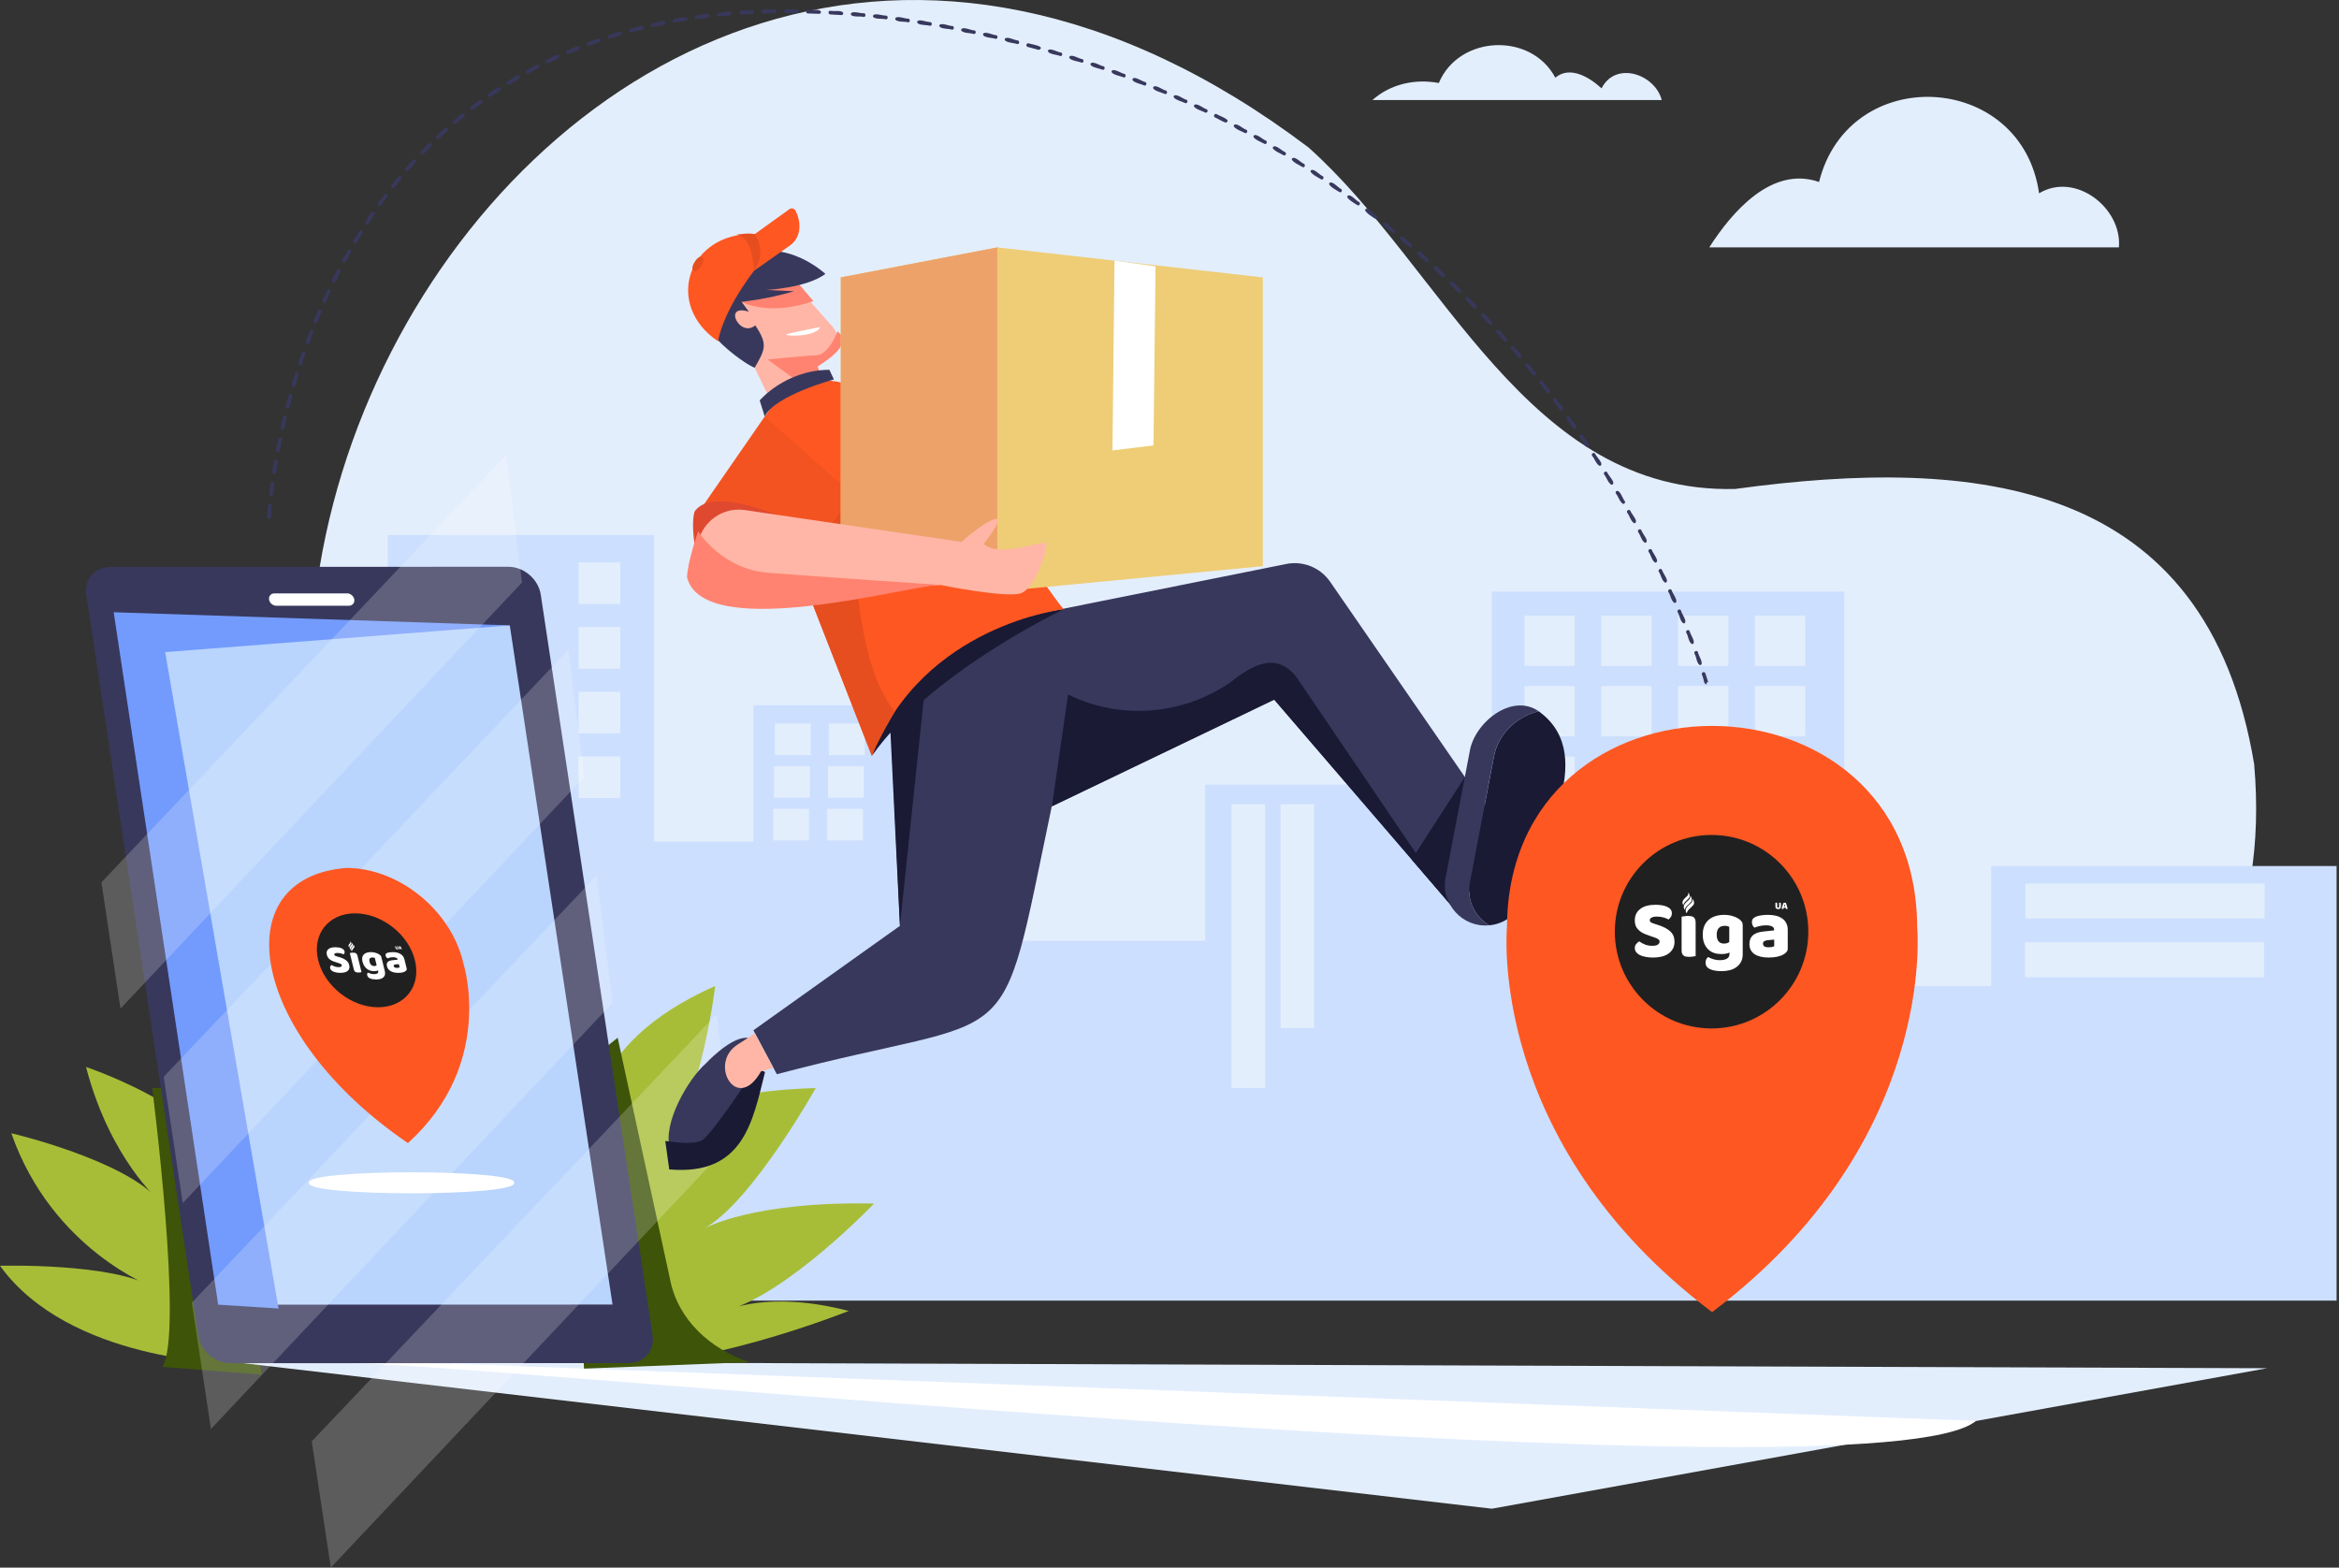 <svg width="746" height="500" viewBox="0 0 746 500" fill="none" xmlns="http://www.w3.org/2000/svg">
<rect x="0" y="0" width="746" height="500" fill="#333333" stroke="none"/>
<g clip-path="url(#clip0_228_51)">
<path d="M73.567 434.796C73.567 434.796 22.033 434.302 0 403.722C0 403.722 35.95 402.703 49.034 410.634C49.034 410.634 16.664 398.784 3.61 361.445C3.61 361.445 40.054 369.993 50.855 383.046C50.855 383.046 35.055 369.561 27.433 340.307C27.433 340.307 54.743 349.565 64.926 362.248L73.567 434.796Z" fill="#A7BD37"/>
<path d="M48.54 347.034C48.54 347.034 58.631 425.878 51.75 435.969L83.503 438.437L66.284 347.034H48.54Z" fill="#3E5409"/>
<path d="M718.941 243.751C703.851 152.657 630.377 145.436 553.385 155.959C486.916 157.532 460.439 85.509 417.33 47.028C166.759 -142.35 -51.349 294.822 234 394.464C364.84 418.965 736.993 449.361 718.941 243.751Z" fill="#E3EEFD"/>
<path d="M123.681 305.56V170.647H208.634V268.469H240.295V224.958H318.089V300.068H384.404V250.262H475.807V188.699H588.224V314.479H635.068V276.214H745.232V414.83H130.068L123.681 305.56Z" fill="#CCDFFE"/>
<path d="M197.834 179.38H184.534V192.68H197.834V179.38Z" fill="#E3EEFD"/>
<path d="M197.834 199.994H184.534V213.294H197.834V199.994Z" fill="#E3EEFD"/>
<path d="M197.834 220.638H184.534V233.938H197.834V220.638Z" fill="#E3EEFD"/>
<path d="M197.834 241.251H184.534V254.551H197.834V241.251Z" fill="#E3EEFD"/>
<path d="M258.563 230.76H247.146V240.85H258.563V230.76Z" fill="#E3EEFD"/>
<path d="M275.782 230.76H264.365V240.85H275.782V230.76Z" fill="#E3EEFD"/>
<path d="M258.286 244.368H246.868V254.459H258.286V244.368Z" fill="#E3EEFD"/>
<path d="M275.505 244.368H264.087V254.459H275.505V244.368Z" fill="#E3EEFD"/>
<path d="M258.008 257.977H246.59V268.068H258.008V257.977Z" fill="#E3EEFD"/>
<path d="M275.227 257.977H263.809V268.068H275.227V257.977Z" fill="#E3EEFD"/>
<path d="M403.505 256.526H392.798V347.034H403.505V256.526Z" fill="#E3EEFD"/>
<path d="M419.12 256.526H408.412V327.902H419.12V256.526Z" fill="#E3EEFD"/>
<path d="M502.253 196.352H486.206V212.399H502.253V196.352Z" fill="#E3EEFD"/>
<path d="M526.754 196.352H510.708V212.399H526.754V196.352Z" fill="#E3EEFD"/>
<path d="M551.256 196.352H535.209V212.399H551.256V196.352Z" fill="#E3EEFD"/>
<path d="M575.789 196.352H559.742V212.399H575.789V196.352Z" fill="#E3EEFD"/>
<path d="M502.253 218.817H486.206V234.864H502.253V218.817Z" fill="#E3EEFD"/>
<path d="M526.754 218.817H510.708V234.864H526.754V218.817Z" fill="#E3EEFD"/>
<path d="M551.256 218.817H535.209V234.864H551.256V218.817Z" fill="#E3EEFD"/>
<path d="M575.789 218.817H559.742V234.864H575.789V218.817Z" fill="#E3EEFD"/>
<path d="M502.253 241.313H486.206V257.36H502.253V241.313Z" fill="#E3EEFD"/>
<path d="M526.754 241.313H510.708V257.36H526.754V241.313Z" fill="#E3EEFD"/>
<path d="M551.256 241.313H535.209V257.36H551.256V241.313Z" fill="#E3EEFD"/>
<path d="M575.789 241.313H559.742V257.36H575.789V241.313Z" fill="#E3EEFD"/>
<path d="M722.274 281.8H645.991V292.97H722.274V281.8Z" fill="#E3EEFD"/>
<path d="M722.119 300.531H645.837V311.701H722.119V300.531Z" fill="#E3EEFD"/>
<path d="M152.163 434.457L723.076 436.401L475.807 481.207L77.578 434.796L152.163 434.457Z" fill="#E3EEFD"/>
<path d="M131.457 434.457L630.254 453.188C598.5 479.572 157.995 435.105 111.646 434.765L131.457 434.457Z" fill="white"/>
<path d="M189.347 361.415C189.347 361.415 184.348 333.889 228.106 314.479C228.106 314.479 223.724 351.694 212.183 363.914C212.183 363.914 211.874 348.485 260.168 347.034C260.168 347.034 239.894 383.293 224.65 391.81C224.65 391.81 239.925 383.077 278.775 383.879C278.775 383.879 250.91 413.01 231.253 418.132C231.253 418.132 244.769 411.374 270.69 418.132C270.69 418.132 229.062 434.765 200.487 434.765L189.347 361.415Z" fill="#A7BD37"/>
<path d="M197 330.988L213.726 408.134C216.287 421.157 226.748 430.352 238.968 434.457L186.262 436.524L182.374 342.683L197 330.988Z" fill="#3E5409"/>
<path d="M73.567 434.796L200.488 434.765C205.456 434.765 208.881 430.784 208.14 425.878L172.468 189.656C171.727 184.75 167.099 180.769 162.13 180.769L35.179 180.831C30.21 180.831 26.785 184.812 27.526 189.718L63.229 425.94C63.97 430.846 68.598 434.796 73.567 434.796Z" fill="#38385C"/>
<path d="M195.365 416.096L73.073 416.127L40.301 199.5L162.593 199.469L195.365 416.096Z" fill="#B9D4FD"/>
<path d="M162.593 199.469L52.675 207.986L88.841 417.361L69.586 416.127L36.259 195.272L162.593 199.469Z" fill="#739BFD"/>
<path opacity="0.2" d="M190.273 279.269L61.192 415.479L67.271 455.78L195.365 319.879L190.273 279.269Z" fill="white"/>
<path opacity="0.2" d="M228.507 323.521L99.426 459.73L105.505 500L233.568 364.099L228.507 323.521Z" fill="white"/>
<path opacity="0.2" d="M181.293 207.215L52.212 343.455L58.291 383.725L186.354 247.825L181.293 207.215Z" fill="white"/>
<path opacity="0.2" d="M161.421 145.189L32.34 281.429L38.419 321.7L166.481 185.799L161.421 145.189Z" fill="white"/>
<path d="M111.276 193.205H88.132C87.021 193.205 85.972 192.31 85.817 191.23C85.663 190.119 86.404 189.255 87.546 189.255H110.689C111.8 189.255 112.849 190.15 113.004 191.23C113.158 192.31 112.387 193.205 111.276 193.205Z" fill="white"/>
<path d="M147.812 307.351C144.047 290.502 127.322 276.832 110.473 276.832C71.468 279.887 79.399 330.032 130.099 364.593C158.088 339.289 147.812 307.351 147.812 307.351Z" fill="#FF5722"/>
<circle r="15.429" transform="matrix(1 0 0.238 0.971 116.915 306.292)" fill="#212021"/>
<path d="M107.443 307.007C107.026 306.88 106.644 306.752 106.296 306.624C105.947 306.487 105.635 306.325 105.361 306.138C105.087 305.95 104.853 305.728 104.659 305.473C104.471 305.208 104.332 304.889 104.24 304.513C104.063 303.789 104.206 303.209 104.67 302.774C105.143 302.339 105.898 302.122 106.933 302.122C107.311 302.122 107.668 302.147 108.006 302.199C108.343 302.25 108.639 302.331 108.894 302.442C109.156 302.544 109.374 302.68 109.547 302.851C109.719 303.013 109.831 303.205 109.886 303.426C109.94 303.648 109.934 303.84 109.868 304.002C109.801 304.155 109.706 304.288 109.584 304.398C109.361 304.279 109.077 304.177 108.732 304.091C108.384 303.998 108.017 303.951 107.631 303.951C107.236 303.951 106.96 304.006 106.802 304.117C106.643 304.219 106.583 304.351 106.623 304.513C106.654 304.641 106.737 304.748 106.872 304.833C107.005 304.91 107.194 304.982 107.439 305.051L108.19 305.268C109.078 305.524 109.79 305.852 110.327 306.253C110.87 306.645 111.225 307.182 111.392 307.864C111.569 308.589 111.419 309.177 110.942 309.629C110.462 310.073 109.651 310.294 108.51 310.294C108.107 310.294 107.721 310.26 107.353 310.192C106.996 310.132 106.671 310.043 106.379 309.923C106.093 309.796 105.854 309.642 105.661 309.463C105.474 309.275 105.352 309.062 105.294 308.824C105.233 308.576 105.257 308.367 105.364 308.197C105.47 308.018 105.599 307.881 105.751 307.788C106.043 307.975 106.381 308.137 106.766 308.274C107.159 308.41 107.566 308.478 107.987 308.478C108.417 308.478 108.705 308.414 108.849 308.286C108.993 308.158 109.044 308.009 109.003 307.839C108.961 307.668 108.86 307.54 108.698 307.455C108.535 307.361 108.316 307.272 108.04 307.186L107.443 307.007Z" fill="white"/>
<path d="M115.301 310.077C115.208 310.094 115.069 310.115 114.882 310.141C114.706 310.175 114.521 310.192 114.328 310.192C114.135 310.192 113.957 310.179 113.792 310.154C113.637 310.128 113.497 310.077 113.373 310C113.249 309.923 113.14 309.821 113.048 309.693C112.962 309.557 112.893 309.382 112.841 309.169L111.568 303.964C111.66 303.946 111.795 303.925 111.973 303.9C112.158 303.865 112.347 303.848 112.54 303.848C112.733 303.848 112.908 303.861 113.063 303.887C113.227 303.912 113.372 303.964 113.496 304.04C113.62 304.117 113.725 304.224 113.811 304.36C113.904 304.488 113.976 304.658 114.028 304.872L115.301 310.077Z" fill="white"/>
<path d="M118.283 303.682C118.783 303.682 119.251 303.746 119.686 303.874C120.127 303.993 120.513 304.151 120.841 304.347C121.046 304.467 121.215 304.599 121.347 304.744C121.487 304.889 121.586 305.076 121.642 305.306L122.737 309.783C122.847 310.235 122.854 310.623 122.758 310.947C122.664 311.279 122.489 311.552 122.234 311.765C121.99 311.987 121.674 312.149 121.286 312.251C120.908 312.353 120.486 312.405 120.02 312.405C119.222 312.405 118.568 312.298 118.059 312.085C117.553 311.88 117.242 311.543 117.128 311.074C117.08 310.878 117.076 310.704 117.118 310.55C117.17 310.405 117.24 310.294 117.326 310.218C117.614 310.354 117.928 310.469 118.267 310.563C118.614 310.657 118.959 310.704 119.302 310.704C119.776 310.704 120.134 310.627 120.378 310.473C120.621 310.32 120.701 310.073 120.618 309.732L120.568 309.527C120.245 309.68 119.825 309.757 119.307 309.757C118.912 309.757 118.521 309.702 118.134 309.591C117.754 309.472 117.399 309.292 117.068 309.054C116.744 308.806 116.452 308.491 116.192 308.107C115.94 307.724 115.749 307.267 115.62 306.739C115.493 306.219 115.466 305.767 115.539 305.383C115.62 304.999 115.78 304.684 116.018 304.437C116.263 304.181 116.577 303.993 116.96 303.874C117.35 303.746 117.791 303.682 118.283 303.682ZM119.552 305.537C119.483 305.503 119.382 305.468 119.251 305.434C119.128 305.4 118.979 305.383 118.804 305.383C118.374 305.383 118.078 305.503 117.917 305.741C117.763 305.971 117.739 306.304 117.845 306.739C117.966 307.233 118.159 307.591 118.424 307.813C118.695 308.026 118.998 308.133 119.331 308.133C119.691 308.133 119.957 308.052 120.128 307.89L119.552 305.537Z" fill="white"/>
<path d="M126.6 308.708C126.749 308.708 126.909 308.696 127.078 308.67C127.254 308.636 127.379 308.593 127.455 308.542L127.205 307.519L126.275 307.596C126.034 307.613 125.844 307.664 125.707 307.749C125.57 307.834 125.522 307.962 125.564 308.133C125.606 308.303 125.706 308.444 125.865 308.555C126.03 308.657 126.275 308.708 126.6 308.708ZM125.266 303.682C125.74 303.682 126.181 303.729 126.59 303.823C127.008 303.917 127.377 304.062 127.697 304.258C128.024 304.445 128.299 304.688 128.521 304.987C128.741 305.277 128.9 305.622 128.998 306.023L129.698 308.887C129.753 309.109 129.732 309.292 129.635 309.437C129.546 309.574 129.426 309.693 129.275 309.796C128.786 310.128 128.024 310.294 126.988 310.294C126.523 310.294 126.091 310.252 125.693 310.166C125.303 310.081 124.951 309.953 124.638 309.783C124.333 309.612 124.073 309.395 123.859 309.13C123.654 308.866 123.509 308.559 123.424 308.21C123.28 307.621 123.349 307.169 123.632 306.854C123.915 306.538 124.424 306.342 125.16 306.266L126.841 306.087L126.819 305.997C126.759 305.75 126.602 305.575 126.349 305.473C126.102 305.362 125.768 305.306 125.347 305.306C125.013 305.306 124.697 305.341 124.398 305.409C124.098 305.477 123.834 305.562 123.604 305.665C123.471 305.588 123.347 305.473 123.23 305.319C123.112 305.157 123.032 304.991 122.99 304.82C122.936 304.599 122.946 304.424 123.02 304.296C123.1 304.16 123.243 304.045 123.449 303.951C123.68 303.857 123.962 303.789 124.294 303.746C124.635 303.703 124.959 303.682 125.266 303.682Z" fill="white"/>
<path d="M127.027 302.415C127.041 302.472 127.043 302.524 127.034 302.572C127.026 302.618 127.007 302.658 126.978 302.692C126.948 302.725 126.908 302.75 126.858 302.768C126.809 302.786 126.75 302.795 126.682 302.795C126.613 302.795 126.55 302.786 126.492 302.768C126.433 302.75 126.381 302.725 126.335 302.692C126.289 302.658 126.25 302.618 126.218 302.572C126.187 302.524 126.165 302.472 126.151 302.415L126.003 301.811C126.014 301.809 126.033 301.807 126.058 301.804C126.083 301.799 126.107 301.797 126.131 301.797C126.156 301.797 126.178 301.799 126.197 301.804C126.218 301.807 126.235 301.813 126.251 301.823C126.266 301.832 126.279 301.845 126.29 301.862C126.3 301.879 126.309 301.901 126.316 301.928L126.434 302.411C126.446 302.461 126.47 302.501 126.505 302.529C126.541 302.558 126.582 302.572 126.627 302.572C126.674 302.572 126.708 302.558 126.729 302.529C126.75 302.501 126.754 302.461 126.742 302.411L126.595 301.811C126.607 301.809 126.625 301.807 126.65 301.804C126.675 301.799 126.7 301.797 126.723 301.797C126.748 301.797 126.77 301.799 126.79 301.804C126.81 301.807 126.828 301.813 126.843 301.823C126.858 301.832 126.871 301.845 126.882 301.862C126.893 301.879 126.901 301.901 126.908 301.928L127.027 302.415Z" fill="white"/>
<path d="M127.289 301.84C127.305 301.829 127.33 301.819 127.365 301.81C127.4 301.8 127.437 301.796 127.475 301.796C127.529 301.796 127.578 301.804 127.623 301.819C127.669 301.834 127.702 301.858 127.722 301.891C127.755 301.945 127.791 302.009 127.832 302.082C127.872 302.155 127.914 302.23 127.955 302.308C127.997 302.385 128.038 302.461 128.078 302.537C128.118 302.612 128.153 302.678 128.184 302.736C128.174 302.751 128.158 302.763 128.134 302.771C128.11 302.781 128.08 302.785 128.045 302.785C128.019 302.785 127.996 302.783 127.976 302.779C127.958 302.775 127.942 302.768 127.928 302.76C127.915 302.752 127.903 302.741 127.892 302.727C127.882 302.713 127.873 302.697 127.863 302.679L127.807 302.57H127.513C127.512 302.602 127.512 302.635 127.511 302.668C127.511 302.702 127.51 302.735 127.509 302.766C127.495 302.772 127.48 302.776 127.464 302.779C127.448 302.783 127.429 302.785 127.405 302.785C127.35 302.785 127.307 302.776 127.275 302.758C127.245 302.74 127.225 302.714 127.217 302.681C127.214 302.666 127.212 302.651 127.213 302.637C127.214 302.622 127.214 302.605 127.215 302.585C127.215 302.556 127.217 302.521 127.22 302.479C127.224 302.436 127.228 302.391 127.232 302.343C127.236 302.293 127.241 302.243 127.247 302.191C127.253 302.139 127.258 302.091 127.263 302.045C127.268 301.999 127.273 301.958 127.277 301.922C127.282 301.886 127.286 301.859 127.289 301.84ZM127.534 302.044C127.53 302.088 127.524 302.138 127.518 302.192C127.513 302.246 127.51 302.301 127.508 302.357H127.709C127.68 302.3 127.651 302.245 127.622 302.191C127.593 302.136 127.567 302.087 127.544 302.044H127.534Z" fill="white"/>
<path d="M112.987 301.692C112.888 301.444 112.712 301.275 112.622 301.196C112.658 301.291 112.698 301.431 112.682 301.579C112.658 301.794 112.533 301.88 112.37 302.068C112.147 302.328 111.902 302.612 111.967 302.95C111.985 303.052 112.046 303.226 112.265 303.446C112.264 303.403 112.264 303.337 112.275 303.262C112.309 303.039 112.417 302.899 112.493 302.803C112.918 302.268 113.069 302.171 113.049 301.929C113.04 301.826 113.004 301.733 112.987 301.692Z" fill="white"/>
<path d="M112.554 301.437C112.547 301.336 112.513 301.242 112.498 301.2C112.407 300.952 112.242 300.778 112.157 300.697C112.191 300.792 112.227 300.931 112.211 301.077C112.187 301.289 112.069 301.368 111.915 301.548C111.704 301.796 111.472 302.067 111.532 302.404C111.55 302.506 111.605 302.679 111.811 302.905C111.809 302.863 111.81 302.799 111.82 302.724C111.853 302.504 111.955 302.37 112.028 302.279C112.43 301.767 112.572 301.677 112.554 301.437Z" fill="white"/>
<path d="M112.077 300.866C112.07 300.775 112.041 300.69 112.026 300.653C111.944 300.428 111.795 300.27 111.719 300.197C111.75 300.283 111.783 300.408 111.769 300.541C111.747 300.732 111.641 300.804 111.503 300.966C111.314 301.189 111.106 301.435 111.16 301.739C111.176 301.831 111.226 301.987 111.412 302.191C111.41 302.153 111.41 302.095 111.421 302.028C111.45 301.829 111.542 301.709 111.606 301.625C111.966 301.164 112.095 301.083 112.077 300.866Z" fill="white"/>
<path d="M163.951 377.245C165.525 381.72 96.988 381.72 98.562 377.245C97.019 372.801 165.525 372.801 163.951 377.245Z" fill="white"/>
<path d="M424.211 185.521C421.002 180.892 415.293 178.701 409.831 179.967L315.25 198.945L279.053 225.082L284.237 234.278L287.046 295.285L240.295 328.612L247.763 342.622C326.699 321.7 318.089 339.906 335.462 257.144L406.375 223.107L463.093 289.051L483.676 271.678L424.211 185.521Z" fill="#38385C"/>
<path d="M278.097 241.067C278.097 241.067 289.113 200.981 339.351 194.316C339.32 194.316 296.889 214.312 278.097 241.067Z" fill="#1A1A35"/>
<path d="M287.015 295.347L295.192 217.676L283.96 232.673L287.015 295.347Z" fill="#1A1A35"/>
<path d="M413.596 216.102C407.116 207.585 399.216 212.245 392.551 217.521C377.338 228.137 357.249 229.741 340.647 221.502L335.493 257.205L406.406 223.169L463.124 289.113L413.596 216.102Z" fill="#1A1A35"/>
<path d="M468.771 281.522L476.424 241.437C477.72 234.154 483.645 228.569 490.743 226.841C482.04 220.854 470.129 230.667 468.74 239.74L461.087 279.825C459.452 288.249 466.457 295.964 474.974 295.131C470.438 292.477 467.722 287.169 468.771 281.522Z" fill="#38385C"/>
<path d="M485.929 286.737C490.496 270.166 510.029 241.498 491.267 227.242C491.113 227.118 490.928 226.964 490.773 226.841C483.676 228.569 477.782 234.123 476.455 241.437L468.802 281.522C467.722 287.169 470.468 292.477 475.005 295.13C479.911 294.668 484.2 291.427 485.929 286.737Z" fill="#1A1A35"/>
<path d="M463.093 289.113C463.093 289.113 459.915 285.935 461.087 279.825C462.26 273.715 467.197 247.824 467.197 247.824L450.225 274.116L463.093 289.113Z" fill="#1A1A35"/>
<path d="M237.518 331.019C232.241 331.482 225.082 339.227 225.082 339.227C219.681 343.918 211.041 358.421 213.757 366.599C214.281 369.623 217.151 371.66 220.206 371.197C233.105 368.543 238.197 351.201 242.301 342.437C243.473 339.289 241.653 330.525 237.518 331.019Z" fill="#38385C"/>
<path d="M212.183 363.914C212.615 363.914 220.7 365.426 223.847 363.729C226.995 362.063 241.159 340.462 241.159 340.462L243.998 341.943C240.048 357.773 237.117 375.054 213.448 372.986L212.183 363.914Z" fill="#1A1A35"/>
<path d="M240.758 329.599L234.956 333.364C225.946 339.536 235.141 355.212 242.733 341.696L246.652 340.585L240.758 329.599Z" fill="#FFB6A6"/>
<path d="M248.534 84.953L229.34 93.964L249.676 135.777L263.932 126.304L259.581 116.614C263.932 113.713 270.166 110.288 265.661 104.333C265.63 104.363 248.534 84.953 248.534 84.953Z" fill="#FFB6A6"/>
<path d="M236.53 96.278C236.53 96.278 244.924 101.062 259.427 96.032L251.928 87.206L236.53 96.278Z" fill="#FF8370"/>
<path d="M261.618 104.333C261.618 104.333 253.564 105.845 251.126 106.523C248.719 107.233 260.137 107.789 261.618 104.333Z" fill="white"/>
<path d="M258.656 124.73L244.831 114.67C244.831 114.67 255.94 113.497 260.229 113.343C264.519 113.158 267.111 105.69 267.111 105.69C272.758 110.01 262.143 115.843 260.785 116.923L263.223 123.434L258.656 124.73Z" fill="#FF8370"/>
<path d="M236.53 96.278C236.53 96.278 244.893 95.414 253.286 92.884L244.43 92.483C244.43 92.483 257.174 91.897 263.254 87.36C263.254 87.36 250.54 75.511 237.61 81.929C224.68 88.348 226.162 93.439 226.162 93.439C216.441 101.926 237.857 116.429 240.696 117.293C243.998 111.461 245.016 109.918 240.881 103.777C235.975 107.912 230.328 96.68 238.845 99.426L236.53 96.278Z" fill="#38385C"/>
<path d="M229.031 108.869C229.031 108.869 230.019 100.167 240.48 86.373L251.959 78.288C255.57 75.727 255.632 71.005 253.78 67.333C253.471 66.531 252.484 66.222 251.774 66.716L240.696 74.677C219.589 73.906 211.535 97.112 229.031 108.869Z" fill="#FF5722"/>
<path d="M240.696 74.678C240.696 74.678 244.924 79.954 240.511 86.373C236.098 92.792 240.511 86.373 240.511 86.373C240.511 86.373 240.141 75.356 234.864 74.894C234.864 74.863 238.721 74.184 240.696 74.678Z" fill="#FF5722"/>
<path d="M240.696 74.678C240.696 74.678 244.924 79.954 240.511 86.373C236.098 92.792 240.511 86.373 240.511 86.373C240.511 86.373 240.141 75.356 234.864 74.894C234.864 74.863 238.721 74.184 240.696 74.678Z" fill="black" fill-opacity="0.1"/>
<path d="M223.631 84.83C221.811 87.823 219.681 86.496 221.564 83.534C223.384 80.572 225.483 81.868 223.631 84.83Z" fill="#FF5722"/>
<path d="M223.631 84.83C221.811 87.823 219.681 86.496 221.564 83.534C223.384 80.572 225.483 81.868 223.631 84.83Z" fill="black" fill-opacity="0.1"/>
<path d="M243.905 132.846C274.394 87.854 333.117 188.916 339.32 194.316C339.32 194.316 294.236 199.284 278.066 241.066L255.662 183.7C255.693 183.7 240.295 145.405 243.905 132.846Z" fill="#FF5722"/>
<path d="M243.905 132.846L242.301 127.723C242.301 127.723 250.355 118.065 264.519 117.941L265.969 121.027C265.969 121.027 247.145 126.088 243.905 132.846Z" fill="#38385C"/>
<path d="M243.905 132.846L223.816 161.884C221.194 165.648 221.965 170.802 225.545 173.671L238.073 183.67C242.794 187.434 249.707 186.601 253.41 181.818L271.987 157.718L243.905 132.846Z" fill="#FF5722"/>
<path d="M243.905 132.846L223.816 161.884C221.194 165.648 221.965 170.802 225.545 173.671L238.073 183.67C242.794 187.434 249.707 186.601 253.41 181.818L271.987 157.718L243.905 132.846Z" fill="black" fill-opacity="0.05"/>
<path d="M221.502 163.21C228.291 152.996 260.168 169.567 262.42 171.11L245.633 188.7C245.633 188.7 229.155 188.977 225.822 186.015C222.49 183.052 219.959 168.364 221.502 163.21Z" fill="#DF4930"/>
<path d="M254.644 181.047L272.017 157.749C272.017 157.749 270.721 210.578 285.472 226.872C285.472 226.872 279.855 236.253 278.066 241.097L254.644 181.047Z" fill="#FF5722"/>
<path d="M254.644 181.047L272.017 157.749C272.017 157.749 270.721 210.578 285.472 226.872C285.472 226.872 279.855 236.253 278.066 241.097L254.644 181.047Z" fill="black" fill-opacity="0.1"/>
<path d="M402.765 180.584L318.089 188.7L268.16 180.584V88.471L318.089 78.905L402.765 88.471V180.584Z" fill="#EECD76"/>
<path d="M355.459 83.133L354.811 143.646L367.895 142.072L368.543 84.953L355.459 83.133Z" fill="white"/>
<path d="M318.089 188.7L268.16 180.584V88.471L318.089 78.905V188.7Z" fill="#EDA26A"/>
<path d="M333.611 173.147C331.883 172.561 318.367 178.054 313.769 173.425C324.323 160.001 313.892 166.389 306.641 172.838L237.549 162.686C232.303 161.915 227.118 164.352 224.341 168.858C217.984 178.856 227.921 190.922 238.659 190.49L300.068 186.571V186.601C300.068 186.601 320.712 190.767 325.495 189.255C330.309 187.774 334.598 174.073 333.611 173.147Z" fill="#FFB6A6"/>
<path d="M222.675 169.444C222.675 169.444 230.019 181.479 244.985 182.682C259.952 183.886 300.099 186.571 300.099 186.571C292.878 185.953 224.681 205.579 219.126 184.194C219.157 179.504 222.675 169.444 222.675 169.444Z" fill="#FF8370"/>
<path d="M611.473 295.686C611.072 210.146 481.003 210.146 480.633 295.686C480.633 295.686 473.906 364.192 546.053 418.503C618.2 364.223 611.473 295.686 611.473 295.686Z" fill="#FF5722"/>
<circle cx="545.887" cy="297.167" r="30.858" fill="#212021"/>
<path d="M526.593 298.64C525.821 298.377 525.118 298.114 524.486 297.85C523.854 297.569 523.31 297.236 522.854 296.85C522.397 296.464 522.037 296.007 521.774 295.48C521.528 294.936 521.406 294.278 521.406 293.505C521.406 292.013 521.976 290.82 523.117 289.924C524.276 289.029 525.891 288.581 527.962 288.581C528.717 288.581 529.419 288.634 530.069 288.739C530.718 288.845 531.271 289.011 531.728 289.24C532.202 289.45 532.571 289.731 532.834 290.082C533.097 290.416 533.229 290.811 533.229 291.267C533.229 291.724 533.124 292.119 532.913 292.452C532.702 292.768 532.448 293.04 532.149 293.268C531.763 293.023 531.245 292.812 530.596 292.637C529.946 292.443 529.235 292.347 528.463 292.347C527.673 292.347 527.093 292.461 526.725 292.689C526.356 292.9 526.172 293.172 526.172 293.505C526.172 293.769 526.286 293.988 526.514 294.164C526.742 294.322 527.085 294.471 527.541 294.611L528.937 295.059C530.587 295.586 531.851 296.262 532.729 297.087C533.624 297.894 534.071 299 534.071 300.405C534.071 301.897 533.483 303.108 532.307 304.039C531.131 304.951 529.402 305.408 527.12 305.408C526.312 305.408 525.557 305.338 524.855 305.197C524.17 305.074 523.565 304.89 523.038 304.644C522.529 304.381 522.125 304.065 521.827 303.696C521.546 303.31 521.406 302.871 521.406 302.38C521.406 301.87 521.555 301.44 521.853 301.089C522.152 300.721 522.476 300.44 522.827 300.247C523.319 300.633 523.916 300.966 524.618 301.247C525.338 301.528 526.119 301.669 526.962 301.669C527.822 301.669 528.428 301.537 528.779 301.274C529.13 301.01 529.305 300.703 529.305 300.352C529.305 300.001 529.165 299.738 528.884 299.562C528.603 299.369 528.208 299.185 527.699 299.009L526.593 298.64Z" fill="white"/>
<path d="M540.807 304.96C540.614 304.995 540.324 305.039 539.938 305.092C539.569 305.162 539.192 305.197 538.806 305.197C538.419 305.197 538.068 305.171 537.752 305.118C537.454 305.065 537.199 304.96 536.989 304.802C536.778 304.644 536.611 304.434 536.488 304.17C536.383 303.889 536.33 303.529 536.33 303.091V292.373C536.523 292.338 536.804 292.294 537.173 292.242C537.559 292.171 537.945 292.136 538.332 292.136C538.718 292.136 539.06 292.163 539.359 292.215C539.675 292.268 539.938 292.373 540.149 292.531C540.359 292.689 540.517 292.909 540.623 293.189C540.745 293.453 540.807 293.804 540.807 294.243V304.96Z" fill="white"/>
<path d="M549.898 291.794C550.898 291.794 551.802 291.926 552.61 292.189C553.435 292.435 554.128 292.759 554.69 293.163C555.041 293.409 555.313 293.681 555.506 293.979C555.717 294.278 555.822 294.664 555.822 295.138V304.355C555.822 305.285 555.647 306.084 555.296 306.751C554.945 307.435 554.462 307.997 553.847 308.436C553.251 308.892 552.54 309.226 551.715 309.437C550.907 309.647 550.038 309.753 549.108 309.753C547.51 309.753 546.255 309.533 545.342 309.094C544.429 308.673 543.973 307.98 543.973 307.014C543.973 306.61 544.052 306.25 544.21 305.934C544.385 305.636 544.578 305.408 544.789 305.25C545.298 305.531 545.869 305.768 546.501 305.961C547.15 306.154 547.817 306.25 548.502 306.25C549.45 306.25 550.205 306.092 550.767 305.776C551.328 305.46 551.609 304.951 551.609 304.249V303.828C550.889 304.144 550.012 304.302 548.976 304.302C548.186 304.302 547.431 304.188 546.711 303.96C546.009 303.714 545.386 303.345 544.842 302.854C544.315 302.344 543.885 301.695 543.551 300.905C543.235 300.115 543.077 299.176 543.077 298.087C543.077 297.016 543.244 296.086 543.578 295.296C543.929 294.506 544.403 293.857 545 293.347C545.614 292.821 546.334 292.435 547.159 292.189C548.002 291.926 548.914 291.794 549.898 291.794ZM551.53 295.612C551.407 295.542 551.223 295.472 550.977 295.401C550.749 295.331 550.459 295.296 550.108 295.296C549.248 295.296 548.598 295.542 548.16 296.033C547.738 296.507 547.528 297.192 547.528 298.087C547.528 299.106 547.738 299.843 548.16 300.299C548.598 300.738 549.151 300.958 549.819 300.958C550.538 300.958 551.109 300.791 551.53 300.457V295.612Z" fill="white"/>
<path d="M564.075 302.143C564.373 302.143 564.698 302.116 565.049 302.064C565.418 301.993 565.69 301.906 565.865 301.8V299.694L563.969 299.852C563.478 299.887 563.074 299.992 562.758 300.168C562.442 300.343 562.284 300.607 562.284 300.958C562.284 301.309 562.416 301.598 562.679 301.827C562.96 302.037 563.425 302.143 564.075 302.143ZM563.864 291.794C564.812 291.794 565.672 291.89 566.445 292.084C567.234 292.277 567.902 292.575 568.446 292.979C569.008 293.365 569.438 293.865 569.736 294.48C570.035 295.077 570.184 295.788 570.184 296.613V302.511C570.184 302.968 570.052 303.345 569.789 303.644C569.543 303.924 569.245 304.17 568.893 304.381C567.752 305.065 566.146 305.408 564.075 305.408C563.144 305.408 562.302 305.32 561.547 305.144C560.809 304.969 560.169 304.706 559.624 304.355C559.098 304.003 558.685 303.556 558.387 303.012C558.106 302.467 557.965 301.835 557.965 301.116C557.965 299.904 558.325 298.974 559.045 298.324C559.765 297.675 560.88 297.271 562.389 297.113L565.839 296.744V296.56C565.839 296.051 565.611 295.691 565.154 295.48C564.715 295.252 564.075 295.138 563.232 295.138C562.565 295.138 561.915 295.208 561.283 295.349C560.651 295.489 560.081 295.665 559.572 295.875C559.343 295.717 559.15 295.48 558.992 295.164C558.834 294.831 558.755 294.489 558.755 294.137C558.755 293.681 558.861 293.321 559.071 293.058C559.3 292.777 559.642 292.54 560.098 292.347C560.607 292.154 561.204 292.013 561.889 291.926C562.591 291.838 563.249 291.794 563.864 291.794Z" fill="white"/>
<path d="M568.006 289.186C568.006 289.303 567.985 289.41 567.944 289.508C567.905 289.603 567.848 289.686 567.772 289.755C567.696 289.823 567.605 289.875 567.496 289.912C567.388 289.948 567.266 289.967 567.13 289.967C566.993 289.967 566.871 289.948 566.763 289.912C566.655 289.875 566.563 289.823 566.487 289.755C566.411 289.686 566.353 289.603 566.312 289.508C566.273 289.41 566.253 289.303 566.253 289.186V287.942C566.277 287.938 566.315 287.932 566.367 287.926C566.419 287.917 566.468 287.913 566.516 287.913C566.566 287.913 566.609 287.917 566.646 287.926C566.685 287.932 566.717 287.945 566.743 287.965C566.769 287.985 566.789 288.012 566.802 288.046C566.815 288.081 566.821 288.127 566.821 288.183V289.176C566.821 289.28 566.849 289.361 566.906 289.42C566.964 289.479 567.039 289.508 567.13 289.508C567.223 289.508 567.297 289.479 567.353 289.42C567.41 289.361 567.438 289.28 567.438 289.176V287.942C567.462 287.938 567.5 287.932 567.551 287.926C567.603 287.917 567.653 287.913 567.701 287.913C567.751 287.913 567.794 287.917 567.831 287.926C567.87 287.932 567.902 287.945 567.928 287.965C567.954 287.985 567.973 288.012 567.986 288.046C567.999 288.081 568.006 288.127 568.006 288.183V289.186Z" fill="white"/>
<path d="M568.812 288.001C568.848 287.979 568.904 287.958 568.977 287.939C569.053 287.919 569.129 287.91 569.204 287.91C569.313 287.91 569.408 287.926 569.49 287.958C569.574 287.989 569.629 288.038 569.652 288.105C569.691 288.218 569.733 288.349 569.779 288.499C569.824 288.649 569.87 288.804 569.915 288.964C569.961 289.123 570.005 289.28 570.048 289.436C570.092 289.59 570.129 289.727 570.162 289.846C570.136 289.877 570.097 289.901 570.045 289.918C569.993 289.938 569.931 289.947 569.86 289.947C569.808 289.947 569.764 289.943 569.727 289.934C569.692 289.926 569.663 289.913 569.639 289.895C569.618 289.878 569.599 289.855 569.584 289.827C569.571 289.799 569.559 289.766 569.548 289.729L569.49 289.505H568.903C568.885 289.57 568.868 289.637 568.851 289.706C568.833 289.776 568.816 289.843 568.799 289.908C568.768 289.919 568.736 289.928 568.701 289.934C568.669 289.943 568.629 289.947 568.581 289.947C568.471 289.947 568.389 289.929 568.335 289.892C568.283 289.853 568.257 289.8 568.257 289.733C568.257 289.702 568.261 289.672 568.27 289.641C568.278 289.611 568.288 289.575 568.299 289.534C568.314 289.475 568.335 289.403 568.361 289.316C568.389 289.229 568.419 289.136 568.451 289.036C568.484 288.934 568.518 288.83 568.555 288.723C568.592 288.617 568.627 288.517 568.659 288.424C568.692 288.328 568.721 288.244 568.747 288.17C568.775 288.096 568.797 288.04 568.812 288.001ZM569.201 288.421C569.171 288.512 569.136 288.614 569.097 288.727C569.061 288.837 569.027 288.95 568.997 289.065H569.399C569.369 288.948 569.337 288.834 569.305 288.723C569.275 288.611 569.247 288.51 569.221 288.421H569.201Z" fill="white"/>
<path d="M540.279 287.695C540.203 287.186 539.934 286.837 539.792 286.675C539.818 286.871 539.83 287.158 539.725 287.463C539.571 287.906 539.28 288.082 538.861 288.471C538.288 289.006 537.659 289.59 537.623 290.287C537.612 290.496 537.647 290.854 537.979 291.306C537.997 291.219 538.029 291.083 538.088 290.929C538.266 290.468 538.549 290.181 538.749 289.984C539.86 288.882 540.209 288.683 540.287 288.184C540.319 287.972 540.293 287.781 540.279 287.695Z" fill="white"/>
<path d="M539.539 287.171C539.573 286.964 539.551 286.77 539.541 286.684C539.481 286.173 539.236 285.814 539.106 285.647C539.128 285.844 539.132 286.13 539.028 286.431C538.876 286.866 538.601 287.029 538.206 287.401C537.663 287.909 537.067 288.468 537.021 289.162C537.007 289.372 537.033 289.729 537.334 290.194C537.352 290.106 537.384 289.975 537.442 289.821C537.615 289.368 537.885 289.093 538.074 288.905C539.128 287.852 539.457 287.666 539.539 287.171Z" fill="white"/>
<path d="M538.864 285.995C538.894 285.807 538.876 285.634 538.866 285.556C538.813 285.093 538.591 284.768 538.475 284.618C538.495 284.796 538.499 285.053 538.406 285.327C538.27 285.72 538.022 285.867 537.667 286.202C537.178 286.661 536.644 287.166 536.602 287.793C536.59 287.982 536.614 288.304 536.885 288.725C536.901 288.645 536.929 288.525 536.983 288.387C537.139 287.978 537.382 287.731 537.55 287.559C538.495 286.61 538.793 286.442 538.864 285.995Z" fill="white"/>
<path d="M544.251 218.293C543.202 217.892 543.726 217.336 542.801 215.145C542.708 214.837 542.862 214.497 543.171 214.405C543.48 214.312 543.819 214.466 543.912 214.775C544.467 216.441 544.745 217.367 544.806 217.552L544.251 217.737L544.344 218.324C544.313 218.293 544.282 218.293 544.251 218.293ZM542.214 212.152C541.073 211.627 541.103 209.529 540.425 208.418C540.147 207.708 541.289 207.276 541.535 207.986C541.628 209.005 543.696 211.874 542.214 212.152ZM539.684 205.456C538.511 204.869 538.511 202.864 537.802 201.784C537.493 201.074 538.635 200.611 538.913 201.321C539.036 202.308 541.227 205.178 539.684 205.456ZM536.999 198.852C535.827 198.266 535.765 196.322 535.055 195.211C534.747 194.501 535.858 194.038 536.135 194.748C536.29 195.705 538.542 198.574 536.999 198.852ZM534.129 192.341C532.957 191.755 532.864 189.841 532.093 188.761C531.753 188.082 532.864 187.558 533.173 188.268C533.358 189.224 535.703 192.032 534.129 192.341ZM531.136 185.861C529.964 185.274 529.809 183.423 529.038 182.312C528.698 181.633 529.778 181.078 530.087 181.787C530.303 182.775 532.71 185.552 531.136 185.861ZM527.958 179.473C526.816 178.887 526.6 177.066 525.798 175.986C525.427 175.307 526.507 174.752 526.847 175.43C527.094 176.387 529.593 179.164 527.958 179.473ZM524.687 173.147C523.545 172.561 523.267 170.771 522.465 169.691C522.095 169.012 523.144 168.426 523.514 169.135C523.73 170.154 526.322 172.746 524.687 173.147ZM521.261 166.914C520.12 166.327 519.811 164.568 518.978 163.519C518.577 162.871 519.626 162.254 519.996 162.933C520.274 163.889 522.897 166.482 521.261 166.914ZM85.817 165.494C85.478 165.494 85.2 165.216 85.231 164.877C85.231 164.815 85.293 163.55 85.509 161.236C85.57 160.464 86.774 160.588 86.681 161.359C86.219 164.229 86.897 165.155 85.817 165.494ZM517.713 160.742C516.571 160.156 516.232 158.427 515.367 157.409C515.213 157.131 515.275 156.761 515.584 156.607C516.787 156.237 517.497 159.106 518.237 159.878C518.453 160.217 518.145 160.742 517.713 160.742ZM86.465 158.304C85.169 158.026 86.435 155.156 86.311 154.076C86.404 153.305 87.607 153.459 87.484 154.231C87.114 155.311 87.607 158.026 86.465 158.304ZM514.01 154.632C512.868 154.076 512.467 152.348 511.634 151.33C511.202 150.682 512.22 150.034 512.621 150.682C512.93 151.669 515.707 154.2 514.01 154.632ZM87.422 151.237C86.095 150.96 87.484 148.059 87.422 147.01C87.546 146.238 88.749 146.454 88.595 147.226C88.163 148.244 88.533 150.929 87.422 151.237ZM510.214 148.614C509.072 148.059 508.64 146.362 507.776 145.374C507.344 144.726 508.363 144.078 508.764 144.726C509.072 145.652 511.911 148.182 510.214 148.614ZM88.626 144.202C87.268 143.924 88.78 141.023 88.749 139.974C88.903 139.233 90.076 139.449 89.922 140.221C89.459 141.27 89.767 143.831 88.626 144.202ZM506.295 142.69C505.153 142.134 504.69 140.468 503.796 139.511C503.364 138.894 504.351 138.184 504.783 138.832C505.092 139.727 508.023 142.227 506.295 142.69ZM90.076 137.228C88.687 136.95 90.323 134.049 90.292 133.031C90.446 132.29 91.65 132.568 91.434 133.309C90.971 134.327 91.187 136.827 90.076 137.228ZM502.222 136.827C501.08 136.271 500.555 134.636 499.66 133.679C499.198 133.062 500.185 132.352 500.617 132.969C500.987 133.895 503.981 136.364 502.222 136.827ZM498.056 131.056C496.914 130.501 496.359 128.896 495.433 127.97C494.97 127.353 495.927 126.643 496.39 127.26C496.76 128.155 499.815 130.593 498.056 131.056ZM91.742 130.285C90.323 130.007 92.082 127.106 92.082 126.088C92.267 125.347 93.439 125.656 93.224 126.396C92.699 127.446 92.853 129.883 91.742 130.285ZM493.736 125.378C492.594 124.823 492.008 123.28 491.082 122.354C490.866 122.107 490.928 121.737 491.174 121.521C492.316 120.996 493.365 123.773 494.199 124.421C494.538 124.792 494.229 125.409 493.736 125.378ZM93.625 123.403C92.174 123.125 94.057 120.194 94.088 119.206C94.303 118.466 95.445 118.836 95.229 119.546C94.643 120.626 94.766 122.94 93.625 123.403ZM489.323 119.793C488.181 119.237 487.564 117.725 486.607 116.83C486.391 116.583 486.422 116.213 486.7 115.997C487.842 115.442 488.953 118.188 489.786 118.836C490.125 119.206 489.817 119.824 489.323 119.793ZM95.723 116.614C94.242 116.336 96.217 113.436 96.309 112.448C96.556 111.708 97.698 112.109 97.42 112.849C96.803 113.868 96.865 116.12 95.723 116.614ZM484.787 114.3C483.645 113.744 482.997 112.263 482.009 111.399C481.485 110.813 482.411 110.041 482.904 110.628C483.336 111.492 486.638 113.806 484.787 114.3ZM98.068 109.856C96.556 109.578 98.654 106.678 98.778 105.721C99.056 105.011 100.167 105.443 99.889 106.153C99.21 107.202 99.21 109.332 98.068 109.856ZM480.127 108.93C478.985 108.375 478.306 106.956 477.319 106.091C477.103 105.845 477.134 105.474 477.35 105.258C478.461 104.672 479.695 107.357 480.559 107.974C480.929 108.313 480.621 108.93 480.127 108.93ZM475.375 103.654C474.233 103.098 473.493 101.71 472.505 100.876C472.289 100.63 472.289 100.259 472.536 100.043C473.647 99.426 474.912 102.08 475.807 102.666C476.146 103.006 475.869 103.654 475.375 103.654ZM100.599 103.222C99.056 102.944 101.278 100.074 101.432 99.118C101.71 98.408 102.851 98.871 102.512 99.58C101.802 100.63 101.771 102.635 100.599 103.222ZM470.468 98.469C469.327 97.914 468.555 96.587 467.568 95.754C467.012 95.229 467.876 94.365 468.401 94.921C468.864 95.723 472.382 97.914 470.468 98.469ZM103.407 96.649C101.833 96.34 104.178 93.501 104.363 92.576C104.672 91.866 105.783 92.39 105.443 93.069C104.672 94.149 104.549 96.093 103.407 96.649ZM465.469 93.409C464.328 92.884 463.525 91.557 462.507 90.755C462.26 90.539 462.26 90.138 462.507 89.922C463.587 89.243 464.976 91.835 465.901 92.39C466.272 92.73 465.963 93.409 465.469 93.409ZM106.431 90.199C104.826 89.798 107.295 87.114 107.511 86.157C107.85 85.478 108.93 86.034 108.56 86.712C107.789 87.761 107.573 89.644 106.431 90.199ZM460.347 88.44C459.853 88.286 456.428 85.478 457.323 85.015C458.372 84.336 459.853 86.897 460.779 87.422C461.149 87.761 460.871 88.471 460.347 88.44ZM109.702 83.873C108.066 83.472 110.689 80.818 110.905 79.862C111.276 79.183 112.325 79.769 111.924 80.448C111.121 81.497 110.844 83.318 109.702 83.873ZM455.132 83.626C454.607 83.441 451.182 80.787 452.046 80.263C453.095 79.553 454.607 82.084 455.533 82.577C455.934 82.917 455.656 83.626 455.132 83.626ZM449.793 78.905C449.269 78.689 445.812 76.19 446.646 75.634C447.664 74.894 449.269 77.393 450.194 77.887C450.596 78.195 450.318 78.936 449.793 78.905ZM113.22 77.702C111.553 77.27 114.3 74.678 114.578 73.752C114.979 73.104 115.997 73.721 115.596 74.369C114.732 75.356 114.362 77.115 113.22 77.702ZM444.331 74.307C443.745 74.029 440.32 71.715 441.122 71.098C442.14 70.326 443.745 72.795 444.732 73.258C445.164 73.597 444.887 74.338 444.331 74.307ZM116.984 71.653C116.522 71.653 116.213 71.129 116.491 70.728C117.262 69.987 118.126 67.179 119.299 67.611C119.577 67.796 119.638 68.166 119.453 68.444C118.589 69.401 118.126 71.098 116.984 71.653ZM438.777 69.864C438.19 69.555 434.734 67.395 435.506 66.716C436.493 65.914 438.19 68.352 439.147 68.784C439.61 69.123 439.332 69.894 438.777 69.864ZM120.996 65.79C119.237 65.327 122.292 62.859 122.632 61.964C123.094 61.347 124.051 62.056 123.588 62.674C122.693 63.599 122.138 65.235 120.996 65.79ZM433.13 65.543C432.512 65.204 429.056 63.198 429.797 62.489C430.754 61.686 432.512 64.062 433.5 64.463C433.963 64.772 433.685 65.543 433.13 65.543ZM427.39 61.347C426.742 60.976 423.317 59.156 423.996 58.384C424.952 57.551 426.742 59.865 427.729 60.297C428.192 60.575 427.945 61.377 427.39 61.347ZM125.285 60.112C124.823 60.112 124.514 59.526 124.823 59.156C125.656 58.477 126.767 55.761 127.908 56.286C128.155 56.502 128.186 56.872 128.001 57.119C127.044 58.014 126.427 59.557 125.285 60.112ZM421.527 57.273C420.879 56.903 417.423 55.175 418.071 54.373C418.996 53.509 420.848 55.823 421.866 56.193C422.36 56.502 422.082 57.304 421.527 57.273ZM129.822 54.62C129.328 54.65 129.05 54.002 129.359 53.632C130.223 52.984 131.457 50.33 132.568 50.916C132.815 51.133 132.815 51.503 132.599 51.75C131.673 52.614 130.963 54.064 129.822 54.62ZM415.602 53.354C414.923 52.953 411.498 51.41 412.084 50.546C412.979 49.651 414.923 51.904 415.911 52.274C416.404 52.583 416.157 53.385 415.602 53.354ZM409.554 49.59C408.844 49.188 405.419 47.769 406.005 46.874C406.9 45.979 408.875 48.17 409.862 48.51C410.387 48.787 410.14 49.62 409.554 49.59ZM134.636 49.374C132.722 48.818 136.24 46.596 136.703 45.825C137.228 45.269 138.092 46.133 137.536 46.658C136.518 47.46 135.777 48.818 134.636 49.374ZM403.444 45.948C402.734 45.547 399.278 44.22 399.833 43.294C400.697 42.369 402.703 44.529 403.752 44.837C404.246 45.146 404.03 45.979 403.444 45.948ZM139.665 44.344C139.141 44.374 138.863 43.665 139.264 43.325C140.19 42.77 141.671 40.239 142.72 40.949C142.936 41.196 142.906 41.566 142.69 41.782C141.64 42.554 140.838 43.819 139.665 44.344ZM397.21 42.492C396.47 42.06 393.075 40.918 393.538 39.931C394.371 38.974 396.439 41.103 397.488 41.381C398.044 41.628 397.828 42.492 397.21 42.492ZM144.973 39.592C144.449 39.622 144.171 38.882 144.572 38.542C145.529 38.048 147.133 35.58 148.152 36.351C148.985 36.876 145.498 39.375 144.973 39.592ZM390.946 39.129C389.773 38.727 388.663 37.956 387.521 37.462C386.842 37.123 387.366 36.043 388.045 36.413C388.693 36.938 393.137 38.234 390.946 39.129ZM384.558 35.95C383.787 35.518 380.392 34.592 380.824 33.574C381.627 32.587 383.787 34.592 384.836 34.839C385.392 35.086 385.176 35.981 384.558 35.95ZM150.497 35.117C149.941 35.148 149.694 34.376 150.126 34.068C151.114 33.636 152.842 31.229 153.83 32.062C154.57 32.71 151.083 34.808 150.497 35.117ZM378.14 32.926C377.368 32.494 373.943 31.661 374.344 30.642C375.116 29.655 377.337 31.599 378.387 31.815C378.973 32.031 378.757 32.957 378.14 32.926ZM156.236 30.92C155.681 30.951 155.403 30.149 155.897 29.84C156.884 29.439 158.736 27.155 159.693 28.02C160.341 28.822 156.884 30.55 156.236 30.92ZM371.629 30.025C370.796 29.562 367.463 28.914 367.802 27.803C368.543 26.785 370.795 28.698 371.876 28.884C372.462 29.13 372.246 30.056 371.629 30.025ZM365.056 27.31C364.223 26.847 360.89 26.291 361.199 25.18C361.847 24.131 364.253 26.014 365.272 26.168C365.889 26.384 365.673 27.31 365.056 27.31ZM162.192 27.032C161.606 27.063 161.359 26.23 161.884 25.921C162.902 25.582 164.877 23.391 165.772 24.286C166.327 25.18 162.902 26.631 162.192 27.032ZM358.421 24.718C357.588 24.255 354.255 23.792 354.533 22.681C355.15 21.632 357.619 23.422 358.637 23.576C359.254 23.792 359.069 24.748 358.421 24.718ZM168.333 23.453C167.747 23.483 167.5 22.619 168.055 22.342C169.104 22.064 171.172 19.965 172.005 20.922C172.53 21.848 169.074 23.02 168.333 23.453ZM351.725 22.28C350.861 21.848 347.559 21.447 347.806 20.336C348.423 19.256 350.923 21.015 351.941 21.138C352.558 21.323 352.373 22.311 351.725 22.28ZM174.659 20.181C174.042 20.212 173.826 19.317 174.412 19.04C175.461 18.793 177.652 16.818 178.424 17.805C178.856 18.855 175.43 19.75 174.659 20.181ZM344.998 19.996C344.134 19.564 340.801 19.287 341.048 18.145C341.634 17.065 344.165 18.762 345.183 18.855C345.8 19.04 345.646 20.027 344.998 19.996ZM338.209 17.898C337.314 17.435 334.074 17.312 334.228 16.139C334.784 15.059 337.345 16.695 338.394 16.756C339.011 16.91 338.857 17.898 338.209 17.898ZM181.139 17.25C180.522 17.281 180.306 16.355 180.892 16.108C181.911 15.923 184.287 14.041 184.966 15.09C185.336 16.108 181.942 16.787 181.139 17.25ZM331.358 15.923C330.155 15.645 328.982 15.275 327.779 14.966C327.038 14.781 327.347 13.609 328.087 13.825C328.828 14.133 333.673 14.72 331.358 15.923ZM187.743 14.627C187.095 14.658 186.91 13.67 187.527 13.485C188.545 13.362 191.014 11.572 191.631 12.652C191.909 13.732 188.576 14.164 187.743 14.627ZM324.477 14.072C323.551 13.639 320.342 13.67 320.434 12.467C320.959 11.356 323.582 12.868 324.6 12.899C325.279 13.053 325.156 14.102 324.477 14.072ZM317.565 12.405C316.639 12.004 313.43 12.097 313.522 10.893C314.016 9.751 316.67 11.232 317.719 11.232C318.367 11.356 318.243 12.405 317.565 12.405ZM194.47 12.313C193.822 12.343 193.637 11.325 194.285 11.14C195.303 11.047 197.865 9.412 198.451 10.492C198.667 11.634 195.334 11.88 194.47 12.313ZM310.621 10.862C309.696 10.461 306.517 10.646 306.548 9.443C307.011 8.301 309.727 9.72 310.745 9.69C311.424 9.813 311.3 10.893 310.621 10.862ZM201.29 10.307C200.611 10.338 200.488 9.288 201.136 9.134C202.154 9.103 204.777 7.56 205.301 8.671C205.425 9.875 202.216 9.875 201.29 10.307ZM303.647 9.474C302.722 9.072 299.543 9.319 299.574 8.147C300.006 7.005 302.753 8.363 303.771 8.301C304.45 8.424 304.326 9.504 303.647 9.474ZM208.202 8.61C207.523 8.64 207.4 7.56 208.079 7.437C209.097 7.437 211.782 6.017 212.275 7.159C212.337 8.363 209.128 8.208 208.202 8.61ZM296.612 8.239C295.655 7.869 292.538 8.178 292.508 6.974C292.847 5.832 295.717 7.128 296.704 7.036C297.414 7.159 297.321 8.239 296.612 8.239ZM215.176 7.221C214.466 7.252 214.374 6.141 215.084 6.048C216.102 6.11 218.848 4.783 219.28 5.956C219.28 7.128 216.102 6.82 215.176 7.221ZM289.607 7.128C288.619 6.758 285.595 7.19 285.503 5.956C285.904 4.783 288.65 6.017 289.699 5.956C290.378 6.048 290.317 7.159 289.607 7.128ZM282.54 6.172C281.522 5.801 278.529 6.326 278.405 5.092C278.776 3.919 281.553 5.092 282.602 4.968C283.343 5.061 283.25 6.203 282.54 6.172ZM222.212 6.079C221.502 6.11 221.41 4.968 222.119 4.907C223.138 4.999 225.946 3.796 226.316 4.968C226.224 6.172 223.169 5.709 222.212 6.079ZM275.474 5.4C274.455 5.061 271.493 5.647 271.339 4.444C271.678 3.271 274.517 4.351 275.535 4.228C276.245 4.289 276.183 5.431 275.474 5.4ZM229.278 5.246C228.538 5.277 228.476 4.135 229.217 4.073C230.235 4.197 233.074 3.086 233.414 4.289C233.259 5.493 230.235 4.907 229.278 5.246ZM268.376 4.814C267.173 4.721 265.969 4.66 264.797 4.598C264.025 4.567 264.087 3.364 264.858 3.425C265.846 3.734 268.808 3.055 268.962 4.289C268.932 4.567 268.685 4.814 268.376 4.814ZM236.345 4.629C236.037 4.629 235.79 4.382 235.759 4.073C235.913 2.839 238.875 3.518 239.863 3.24C240.634 3.178 240.696 4.413 239.925 4.413C238.752 4.505 237.549 4.567 236.345 4.629ZM261.248 4.413C260.075 4.351 258.872 4.32 257.668 4.289C256.897 4.289 256.928 3.055 257.699 3.117C258.687 3.394 261.649 2.654 261.834 3.857C261.834 4.166 261.587 4.413 261.248 4.413ZM243.473 4.289C243.165 4.289 242.887 4.042 242.887 3.703C243.072 2.5 246.004 3.24 247.022 2.993C247.794 2.962 247.824 4.166 247.053 4.166C245.849 4.228 244.646 4.258 243.473 4.289ZM254.15 4.197C253.225 3.981 250.077 4.721 250.015 3.58C250.139 2.407 253.225 3.209 254.181 2.993C254.922 2.993 254.891 4.197 254.15 4.197Z" fill="#38385C"/>
<path d="M675.801 78.905H545.146C552.49 67.457 565.142 52.799 580.17 58.045C589.706 19.873 644.819 22.743 650.343 61.655C661.945 54.681 676.881 66.377 675.801 78.905Z" fill="#E3EEFD"/>
<path d="M529.994 31.908H437.728C443.467 26.785 451.336 25.057 458.896 26.477C465.284 11.202 488.305 10.152 496.05 24.779C500.741 20.829 507.005 24.687 510.8 28.174C515.306 19.317 527.865 23.668 529.994 31.908Z" fill="#E3EEFD"/>
</g>
<defs>
<clipPath id="clip0_228_51">
<rect width="745.232" height="500" fill="white"/>
</clipPath>
</defs>
</svg>
